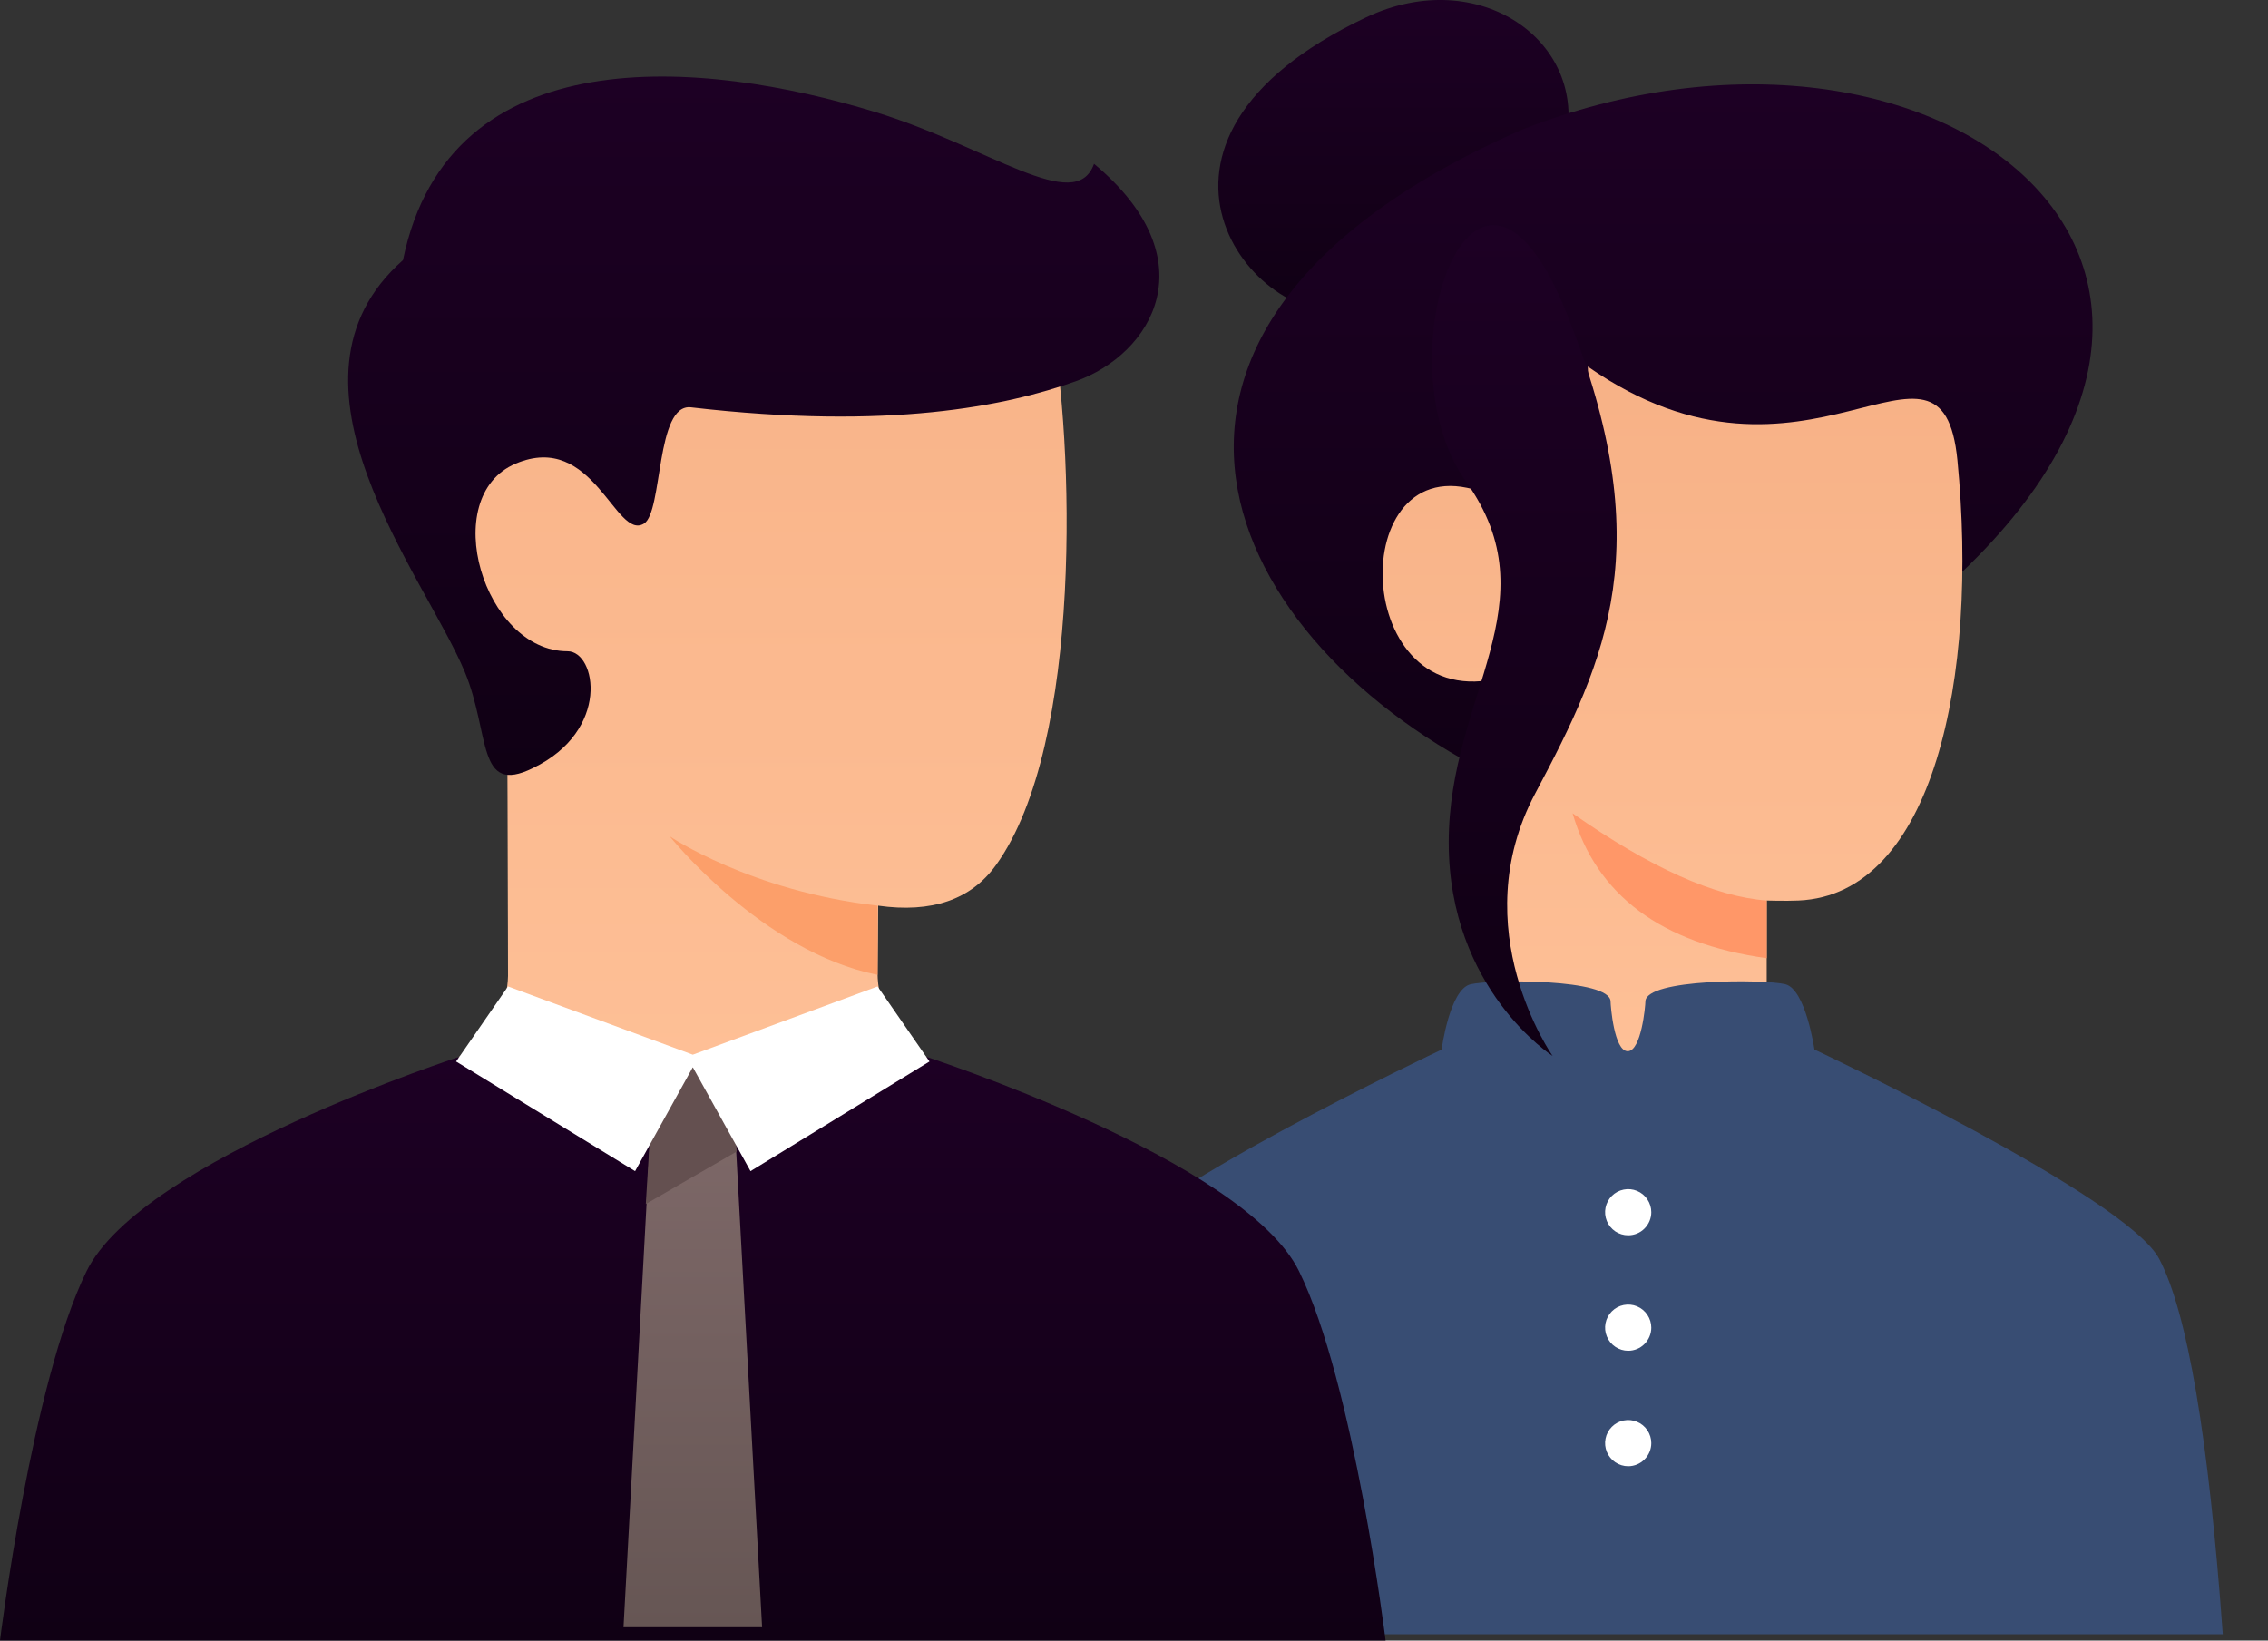<svg width="47" height="34" viewBox="0 0 47 34" fill="none" xmlns="http://www.w3.org/2000/svg">
<rect x="0" y="0" width="47" height="34" fill="#333333" stroke="none"/>
<path d="M32.441 2.955C32.92 0.862 30.651 -0.745 28.314 0.358C22.811 2.955 26.005 6.843 27.978 6.425C29.952 6.006 31.963 5.049 32.441 2.955Z" fill="url(#paint0_linear_1544_95535)"/>
<path d="M31.109 16.151C33.679 17.385 34.054 17.319 39.722 12.681C48.276 5.683 40.201 -0.717 31.528 2.692C22.137 6.819 25.283 13.352 31.109 16.151Z" fill="url(#paint1_linear_1544_95535)"/>
<path d="M30.87 21.055C31.747 22.969 32.864 23.926 33.741 23.926C34.618 23.926 35.735 22.969 36.612 21.055V18.663C36.612 18.663 37.002 18.675 37.27 18.663C40.068 18.543 41.003 14.042 40.564 9.539C40.242 6.242 37.449 10.767 32.904 7.597C33.083 11.066 31.588 10.707 30.93 10.289C27.939 8.913 27.879 14.536 30.835 14.1C30.834 14.16 30.846 16.478 30.87 21.055Z" fill="url(#paint2_linear_1544_95535)"/>
<path d="M36.612 18.663C35.535 18.583 34.194 17.981 32.589 16.856C33.081 18.551 34.422 19.552 36.612 19.859V18.663Z" fill="#FF9768"/>
<path d="M37.601 21.751C37.601 21.751 37.421 20.505 36.998 20.398C36.574 20.292 34.1 20.279 34.098 20.757C34.098 20.845 34.013 21.786 33.731 21.786C33.449 21.786 33.377 20.845 33.376 20.757C33.374 20.279 30.914 20.297 30.477 20.398C30.039 20.5 29.875 21.753 29.875 21.753C29.875 21.753 23.415 24.795 22.735 26.093C22.15 27.21 21.712 29.802 21.419 33.869H46.063C45.77 29.802 45.332 27.21 44.747 26.093C44.067 24.795 37.601 21.751 37.601 21.751Z" fill="#384D73"/>
<path d="M34.22 29.908C34.22 29.813 34.191 29.721 34.139 29.642C34.086 29.564 34.012 29.502 33.924 29.466C33.837 29.43 33.74 29.42 33.648 29.439C33.555 29.457 33.47 29.503 33.403 29.57C33.336 29.637 33.29 29.722 33.272 29.815C33.253 29.907 33.263 30.004 33.299 30.091C33.335 30.179 33.397 30.253 33.475 30.306C33.554 30.358 33.646 30.387 33.741 30.387C33.868 30.387 33.99 30.336 34.079 30.246C34.169 30.157 34.22 30.035 34.22 29.908ZM34.22 27.515C34.22 27.421 34.191 27.328 34.139 27.25C34.086 27.171 34.012 27.11 33.924 27.073C33.837 27.037 33.74 27.028 33.648 27.046C33.555 27.064 33.47 27.11 33.403 27.177C33.336 27.244 33.29 27.329 33.272 27.422C33.253 27.515 33.263 27.611 33.299 27.698C33.335 27.786 33.397 27.861 33.475 27.913C33.554 27.966 33.646 27.994 33.741 27.994C33.868 27.994 33.99 27.944 34.079 27.854C34.169 27.764 34.22 27.642 34.22 27.515ZM34.22 25.123C34.22 25.028 34.191 24.936 34.139 24.857C34.086 24.778 34.012 24.717 33.924 24.681C33.837 24.645 33.74 24.635 33.648 24.654C33.555 24.672 33.47 24.718 33.403 24.784C33.336 24.851 33.29 24.937 33.272 25.029C33.253 25.122 33.263 25.218 33.299 25.306C33.335 25.393 33.397 25.468 33.475 25.521C33.554 25.573 33.646 25.601 33.741 25.601C33.868 25.601 33.99 25.551 34.079 25.461C34.169 25.371 34.22 25.25 34.22 25.123Z" fill="white"/>
<path d="M32.474 6.512C34.388 11.297 33.312 13.63 31.816 16.441C30.321 19.252 32.175 21.884 32.175 21.884C32.175 21.884 30.022 20.508 30.022 17.458C30.022 14.407 32.175 12.493 30.381 9.981C28.586 7.469 30.56 1.726 32.474 6.512Z" fill="url(#paint3_linear_1544_95535)"/>
<path d="M20.937 22.691C18.744 24.286 16.55 25.562 14.357 25.562C12.164 25.562 9.97 24.286 7.777 22.691C9.585 22.141 10.502 21.319 10.528 20.227C10.528 20.032 10.527 19.755 10.526 19.236C10.526 19.153 10.525 19.069 10.525 18.982C10.522 17.59 10.516 15.752 10.507 13.886C8.793 11.663 9.423 9.057 9.96 9.122C10.619 9.202 16.326 3.786 17.421 3.509C18.515 3.231 21.296 4.128 21.775 6.625C22.253 9.123 22.453 15.418 20.638 17.931C20.122 18.646 19.308 18.926 18.198 18.77C18.196 19.293 18.193 19.587 18.186 20.179C18.2 21.321 19.117 22.141 20.937 22.691Z" fill="url(#paint4_linear_1544_95535)"/>
<path d="M18.186 18.769C15.553 18.47 13.879 17.333 13.879 17.333C13.879 17.333 15.793 19.726 18.186 20.204V18.769Z" fill="#FC9F6A"/>
<path d="M9.631 13.923C8.807 11.941 5.503 7.903 8.351 5.391C9.308 0.725 14.596 1.241 18.126 2.318C20.498 3.042 22.289 4.471 22.672 3.395C25.065 5.391 23.867 7.343 22.289 7.903C20.858 8.412 18.437 8.92 14.32 8.442C13.585 8.356 13.739 10.608 13.346 10.851C12.757 11.217 12.299 8.92 10.683 9.61C9.067 10.299 10.026 13.497 11.761 13.497C12.359 13.497 12.658 15.142 11.043 15.919C9.87 16.495 10.167 15.211 9.631 13.923Z" fill="url(#paint5_linear_1544_95535)"/>
<path d="M1.795 26.343C0.656 28.659 -4.57764e-05 34 -4.57764e-05 34H28.714C28.714 34 28.058 28.658 26.919 26.343C25.781 24.028 19.131 21.88 19.131 21.88C15.456 23.315 13.207 23.315 9.587 21.879C9.587 21.879 2.934 24.027 1.795 26.343Z" fill="url(#paint6_linear_1544_95535)"/>
<path d="M13.52 22.717L12.921 33.724H15.793L15.194 22.717C15.194 22.717 14.636 22.119 14.357 22.119C14.078 22.119 13.52 22.717 13.52 22.717Z" fill="url(#paint7_linear_1544_95535)"/>
<path d="M13.383 24.953L15.265 23.866L15.194 22.717C14.822 22.318 14.543 22.119 14.357 22.119C14.171 22.119 13.892 22.318 13.52 22.717L13.383 24.953H13.383Z" fill="#645050"/>
<path d="M14.357 22.118L15.553 24.272L19.262 21.999L18.186 20.444L14.357 21.858L10.528 20.444L9.452 21.999L13.161 24.272L14.357 22.118Z" fill="white"/>
<defs>
<linearGradient id="paint0_linear_1544_95535" x1="28.877" y1="0" x2="28.877" y2="6.456" gradientUnits="userSpaceOnUse">
<stop stop-color="#1D0024"/>
<stop offset="1" stop-color="#100014"/>
</linearGradient>
<linearGradient id="paint1_linear_1544_95535" x1="34.465" y1="1.748" x2="34.465" y2="16.831" gradientUnits="userSpaceOnUse">
<stop stop-color="#1D0024"/>
<stop offset="1" stop-color="#100014"/>
</linearGradient>
<linearGradient id="paint2_linear_1544_95535" x1="34.66" y1="7.597" x2="34.66" y2="23.926" gradientUnits="userSpaceOnUse">
<stop stop-color="#F7B186"/>
<stop offset="1" stop-color="#FFC299"/>
</linearGradient>
<linearGradient id="paint3_linear_1544_95535" x1="31.589" y1="4.666" x2="31.589" y2="21.884" gradientUnits="userSpaceOnUse">
<stop stop-color="#1D0024"/>
<stop offset="1" stop-color="#100014"/>
</linearGradient>
<linearGradient id="paint4_linear_1544_95535" x1="14.941" y1="3.46" x2="14.941" y2="25.562" gradientUnits="userSpaceOnUse">
<stop stop-color="#F7B186"/>
<stop offset="1" stop-color="#FFC299"/>
</linearGradient>
<linearGradient id="paint5_linear_1544_95535" x1="15.62" y1="1.587" x2="15.62" y2="16.061" gradientUnits="userSpaceOnUse">
<stop stop-color="#1D0024"/>
<stop offset="1" stop-color="#100014"/>
</linearGradient>
<linearGradient id="paint6_linear_1544_95535" x1="14.357" y1="21.879" x2="14.357" y2="34" gradientUnits="userSpaceOnUse">
<stop stop-color="#1D0024"/>
<stop offset="1" stop-color="#100014"/>
</linearGradient>
<linearGradient id="paint7_linear_1544_95535" x1="14.357" y1="22.119" x2="14.357" y2="33.724" gradientUnits="userSpaceOnUse">
<stop stop-color="#806A6A"/>
<stop offset="1" stop-color="#665654"/>
</linearGradient>
</defs>
</svg>
